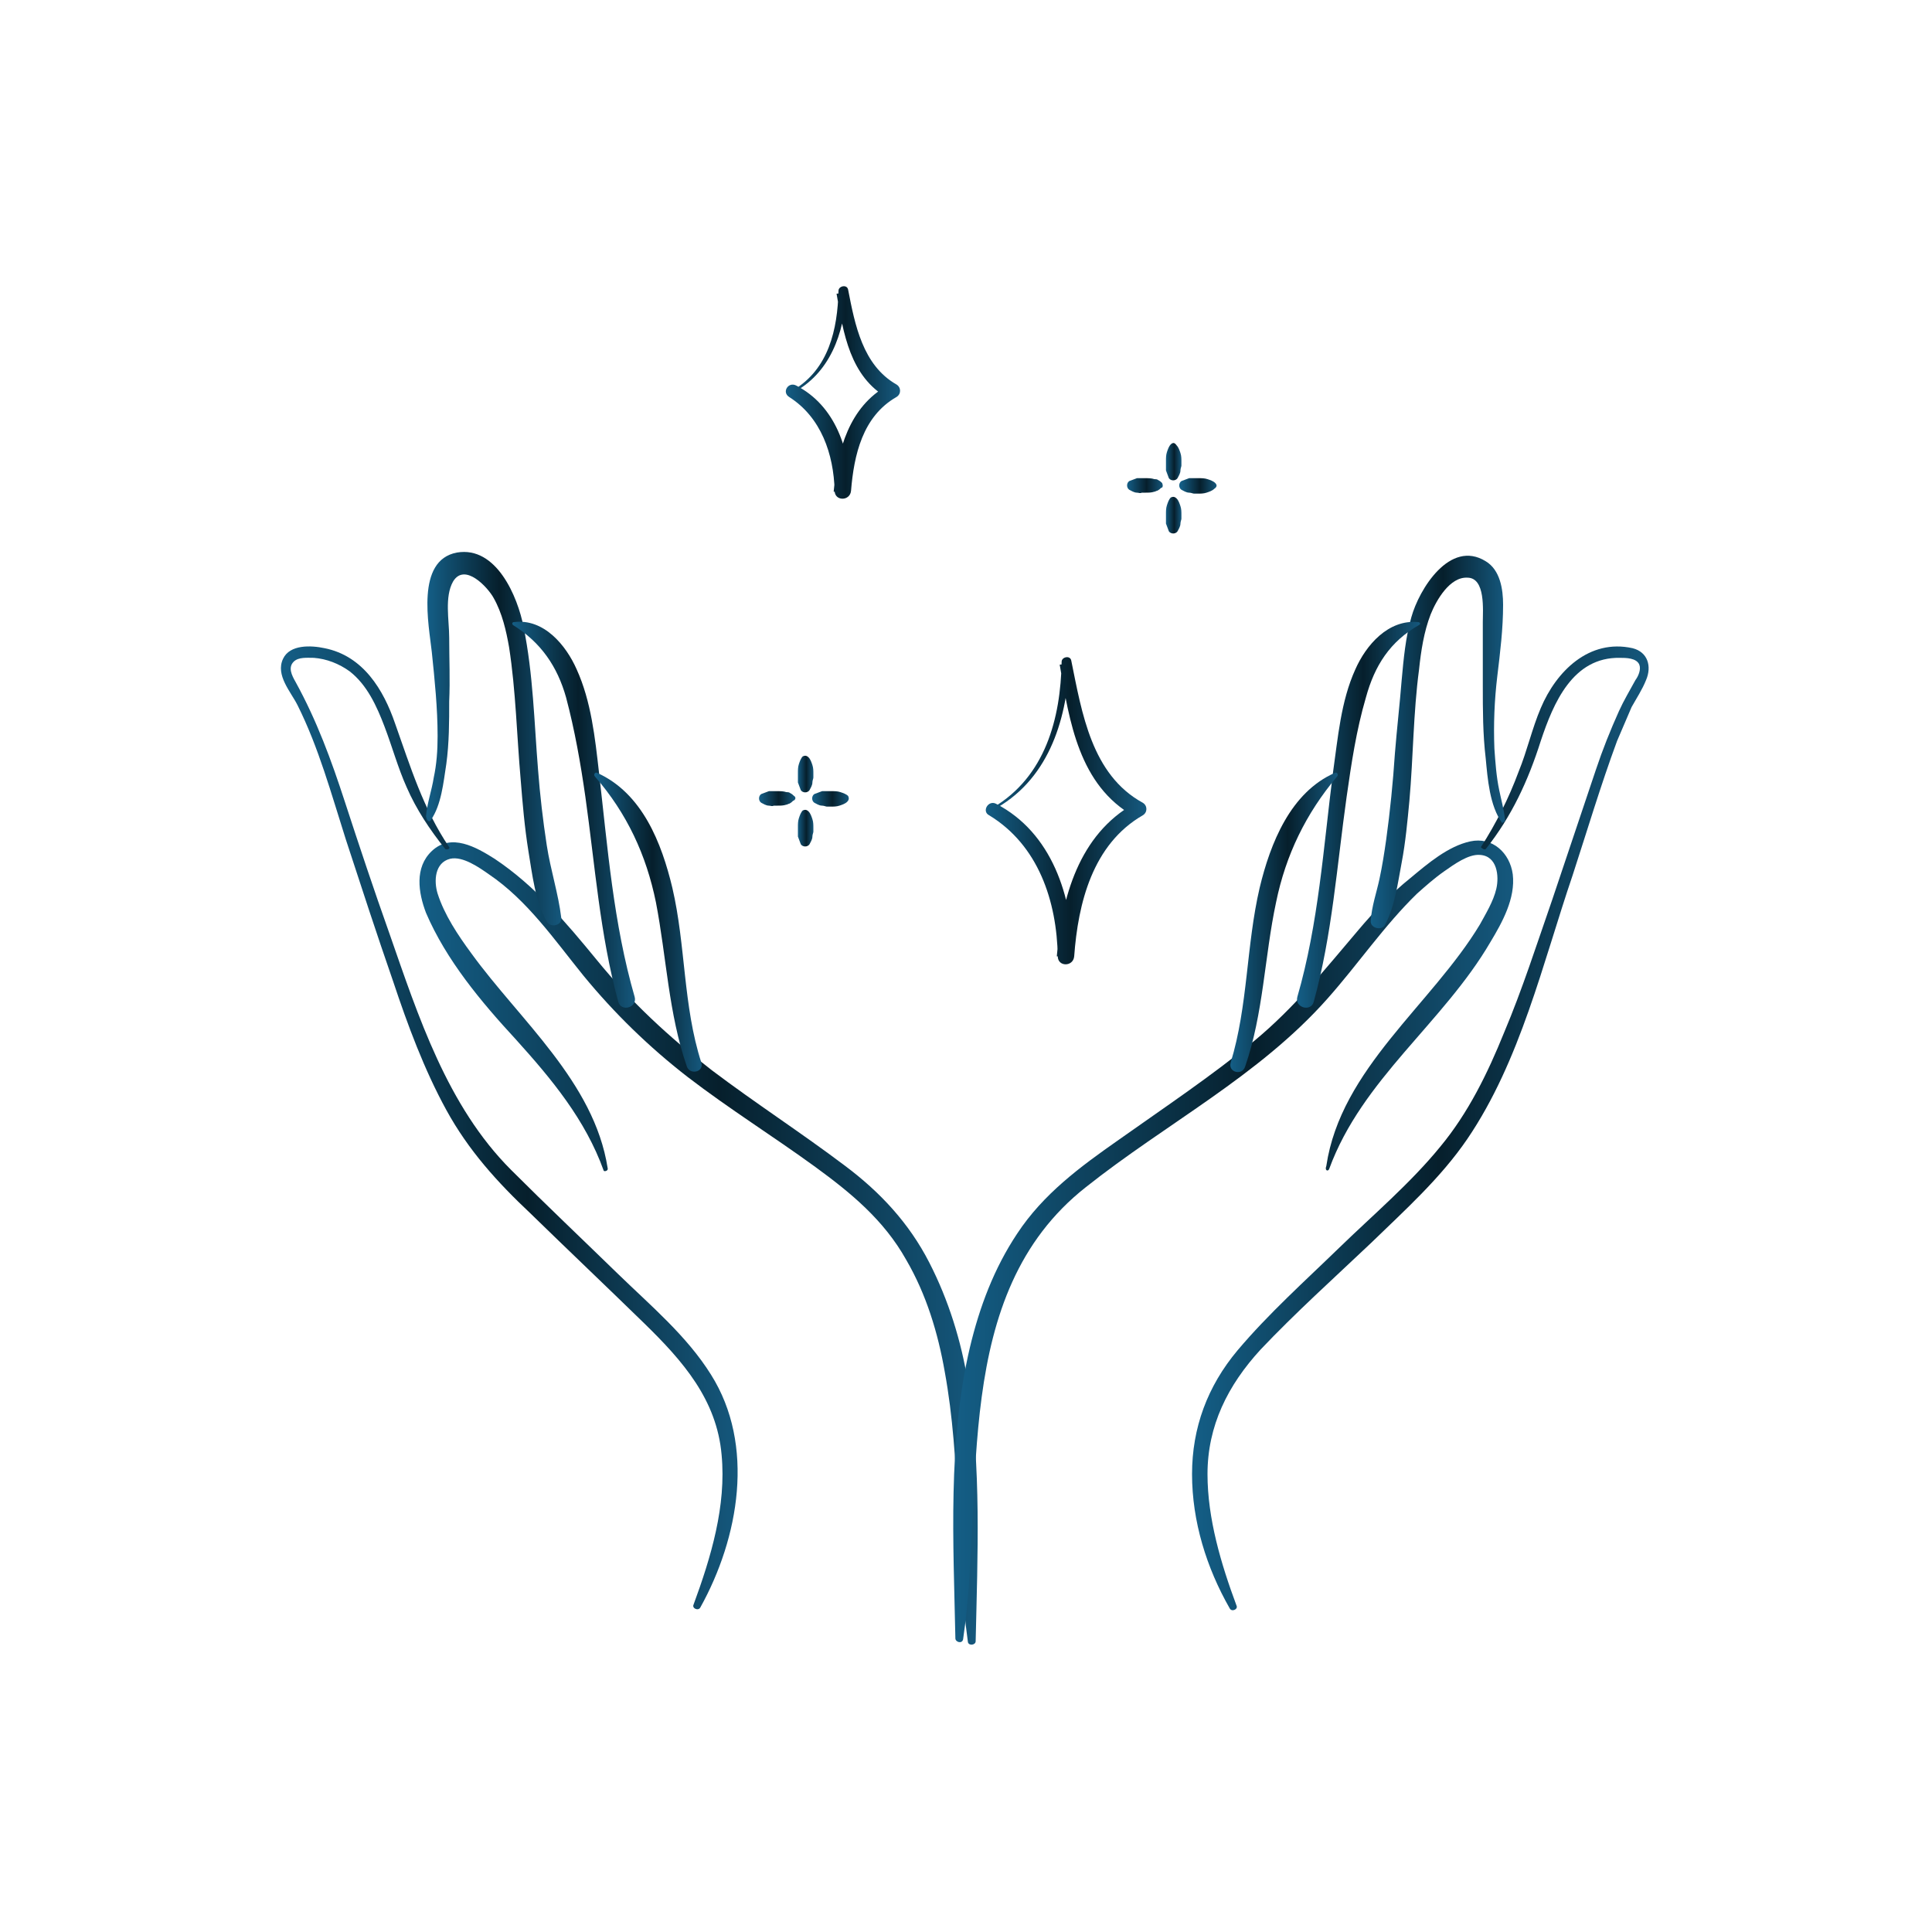 <?xml version="1.0" encoding="UTF-8"?>
<!-- Generator: Adobe Illustrator 27.4.1, SVG Export Plug-In . SVG Version: 6.00 Build 0)  -->
<svg xmlns="http://www.w3.org/2000/svg" xmlns:xlink="http://www.w3.org/1999/xlink" version="1.1" x="0px" y="0px" viewBox="0 0 200 200" style="enable-background:new 0 0 200 200;" xml:space="preserve">
<style type="text/css">
	.st0{display:none;}
	.st1{display:inline;fill:#145E86;}
	.st2{display:inline;}
	.st3{fill:#231F20;}
	.st4{fill:url(#SVGID_1_);}
	.st5{fill:url(#SVGID_00000076600891536616561150000015068425122928054417_);}
	.st6{fill:url(#SVGID_00000101798557892380635550000003193727483627439280_);}
	.st7{fill:url(#SVGID_00000035528775766848570500000015570577872801753504_);}
	.st8{fill:url(#SVGID_00000122718688692265318880000008514083049481497262_);}
	.st9{fill:url(#SVGID_00000078743136849551434710000002597495102157608347_);}
	.st10{fill:url(#SVGID_00000139290819656759189830000013030898457967028651_);}
	.st11{fill:url(#SVGID_00000141425169136113489770000008763027300686254209_);}
	.st12{fill:url(#SVGID_00000041990000744073390760000012534482043082024637_);}
	.st13{fill:url(#SVGID_00000111899055343059545740000001655070347294335389_);}
	.st14{fill:url(#SVGID_00000075156992111028786130000007767575104481453733_);}
	.st15{fill:url(#SVGID_00000076601077670322351220000004150328913616039298_);}
	.st16{fill:url(#SVGID_00000034790294634400023860000007956715645418695819_);}
	.st17{fill:url(#SVGID_00000152955993134553233870000004976748164481480356_);}
	.st18{fill:url(#SVGID_00000044179495189810206290000006599598157221181887_);}
	.st19{fill:url(#SVGID_00000170967716862944152400000014078431048726546098_);}
	.st20{fill:url(#SVGID_00000129928718976160146310000001835827190686862012_);}
	.st21{fill:url(#SVGID_00000001660871119534455690000004959006882807299250_);}
	.st22{fill:url(#SVGID_00000058585463326949876890000018137382513512333197_);}
	.st23{fill:url(#SVGID_00000132809003761723169080000001977126648736255364_);}
	.st24{fill:url(#SVGID_00000005245160133263194870000000781195235769399450_);}
	.st25{fill:url(#SVGID_00000091696966910141406600000007601326003590183301_);}
	.st26{fill:url(#SVGID_00000029736384123309586780000002554255764284868523_);}
	.st27{fill:url(#SVGID_00000127733677161516224150000003536545515956399524_);}
	.st28{fill:url(#SVGID_00000133499610903607672390000011044593285333548217_);}
	.st29{fill:url(#SVGID_00000078003306575393328910000011882324205223584154_);}
	.st30{fill:url(#SVGID_00000075149591853211488340000005329511797746003636_);}
	.st31{fill:url(#SVGID_00000042714874871491366290000016140903557304300690_);}
	.st32{fill:url(#SVGID_00000094619402405738572200000008019406859319533191_);}
	.st33{fill:url(#SVGID_00000106851198246697127800000011832843492870224319_);}
	.st34{fill:url(#SVGID_00000124156094756661215340000013931218518040724106_);}
	.st35{fill:url(#SVGID_00000140706432858476030360000017706128034985448890_);}
	.st36{fill:url(#SVGID_00000048470793980812641560000014076540538268482735_);}
	.st37{fill:url(#SVGID_00000063603103306533328440000007003429243183477692_);}
	.st38{fill:url(#SVGID_00000183969622076674955840000009037029806883867814_);}
	.st39{fill:url(#SVGID_00000014612192208774251490000004476678722192756644_);}
	.st40{fill:url(#SVGID_00000128448037797757587680000006754040044129596094_);}
	.st41{fill:url(#SVGID_00000142152639002798099200000001832145674624270267_);}
	.st42{fill:url(#SVGID_00000047744367370527187090000009244487756585294007_);}
	.st43{fill:url(#SVGID_00000030458651442560293950000017372432402946499992_);}
	.st44{fill:url(#SVGID_00000183960501414561805290000009257959706761933725_);}
	.st45{fill:url(#SVGID_00000001651324800989194830000001087966350665940669_);}
	.st46{fill:url(#SVGID_00000000211993366476319430000001360128686298260141_);}
	.st47{fill:url(#SVGID_00000124849760955528563120000006227421019798227876_);}
	.st48{fill:url(#SVGID_00000129178236345386027870000002699262292144401571_);}
	.st49{fill:url(#SVGID_00000113315239216714296350000004087854530454573738_);}
	.st50{fill:url(#SVGID_00000118363023467524207880000012125308826940261807_);}
	.st51{fill:url(#SVGID_00000057131443164744173090000015534823706578496671_);}
	.st52{fill:url(#SVGID_00000026863174964086063560000011400320684400582791_);}
	.st53{fill:url(#SVGID_00000157296280479496746870000008381052131472620428_);}
	.st54{fill:url(#SVGID_00000088822241952562406670000013090818067897971361_);}
	.st55{fill:url(#SVGID_00000039848139714540036650000000110080342169730988_);}
	.st56{fill:url(#SVGID_00000121981578643062995730000016639470353902850194_);}
	.st57{fill:url(#SVGID_00000034079700970890708740000015954876501077696683_);}
	.st58{fill:url(#SVGID_00000131356340068845750820000007927372818141857181_);}
	.st59{fill:url(#SVGID_00000085940848185781782340000018010753960713980834_);}
	.st60{fill:url(#SVGID_00000075157622906309767750000002309412541672320929_);}
	.st61{fill:url(#SVGID_00000051341814767960499000000011191524190773346479_);}
	.st62{fill:url(#SVGID_00000068635729489886040410000003593671483407477918_);}
	.st63{fill:url(#SVGID_00000051364515606033192520000000124909089515154862_);}
	.st64{fill:url(#SVGID_00000021804658204356316310000006727956234409770429_);}
	.st65{fill:url(#SVGID_00000023273417650466982730000005588417609757893023_);}
	.st66{fill:url(#SVGID_00000082369059886263417440000014813631077487232397_);}
	.st67{fill:url(#SVGID_00000110429011242960704360000013031085736368248732_);}
	.st68{fill:url(#SVGID_00000003094528876088036260000006136586831338654908_);}
	.st69{fill:url(#SVGID_00000080924383248048832120000005378300352565574534_);}
	.st70{fill:url(#SVGID_00000111894218733850741330000016098381276888295070_);}
	.st71{fill:url(#SVGID_00000010989399120821617060000012616616232820290481_);}
	.st72{fill:url(#SVGID_00000160897741609614155620000011114208344409951898_);}
	.st73{fill:url(#SVGID_00000005237873870726539280000017587669004959904916_);}
	.st74{fill:url(#SVGID_00000007427645428845043980000011157705799901471905_);}
	.st75{fill:url(#SVGID_00000174603130434884498350000006503226706561781394_);}
	.st76{fill:url(#SVGID_00000034090641225063064790000003416886259678145169_);}
	.st77{fill:url(#SVGID_00000145779358844368231400000014853775557393087901_);}
	.st78{fill:url(#SVGID_00000090275186425350337670000017691088005851622067_);}
	.st79{fill:url(#SVGID_00000023982745363758044870000015164714310287424159_);}
	.st80{fill:url(#SVGID_00000051381802524158846120000018298528914420210597_);}
	.st81{fill:url(#SVGID_00000067917523435942877740000001162301008561393331_);}
	.st82{fill:url(#SVGID_00000031895919895811611830000011152824537209471141_);}
	.st83{fill:url(#SVGID_00000101800380051889093970000015579743528874634628_);}
	.st84{fill:url(#SVGID_00000052796998150725120740000016201762137794187923_);}
	.st85{fill:url(#SVGID_00000178184065388659747690000010063137191041457058_);}
	.st86{fill:url(#SVGID_00000119832989347952030930000012653402549448177802_);}
	.st87{fill:url(#SVGID_00000155113259760096442370000007977264936086406277_);}
	.st88{fill:url(#SVGID_00000162339269764628375450000009915007693475270055_);}
	.st89{fill:url(#SVGID_00000005241128570361102060000013849890551960357265_);}
	.st90{fill:url(#SVGID_00000005988477992838400880000013384235436245758123_);}
	.st91{fill:url(#SVGID_00000034061285462633900490000006693559803061717942_);}
	.st92{fill:url(#SVGID_00000003794763816827574710000017387207430635981697_);}
	.st93{fill:url(#SVGID_00000142883044181525341970000010711819612748825225_);}
	.st94{fill:url(#SVGID_00000046333032190413834230000011382243402632068263_);}
	.st95{fill:url(#SVGID_00000164504790969127335010000004701764254626259133_);}
	.st96{fill:url(#SVGID_00000062871627895728384250000015232772608040286338_);}
	.st97{fill:url(#SVGID_00000025404288954691852870000014229057063669542278_);}
	.st98{fill:url(#SVGID_00000168115836092724159230000002787288789317640875_);}
	.st99{fill:url(#SVGID_00000132808864868182722020000014566210113400963251_);}
	.st100{fill:url(#SVGID_00000108988330852695622090000005824550907094423732_);}
	.st101{fill:url(#SVGID_00000089540030105672327820000001366664161412734387_);}
	.st102{fill:url(#SVGID_00000026140325364534923750000017145555320185006772_);}
	.st103{fill:url(#SVGID_00000039132136245881924690000003620546771767346062_);}
	.st104{fill:url(#SVGID_00000151505646169744538420000005731758328949435032_);}
	.st105{fill:url(#SVGID_00000176737875982479543790000001384378412384478622_);}
	.st106{fill:url(#SVGID_00000109715103275824431720000010440738566240149145_);}
	.st107{fill:url(#SVGID_00000137822939384633140470000004108057320217156745_);}
	.st108{fill:url(#SVGID_00000129199756046474141100000004882004788563851929_);}
	.st109{fill:url(#SVGID_00000018211509074514929200000009724143749014927494_);}
	.st110{fill:url(#SVGID_00000075884643177130071120000005994285296597929401_);}
	.st111{fill:url(#SVGID_00000006671509741060005830000011090734263302759564_);}
	.st112{fill:url(#SVGID_00000053530808846751819460000004948165417107320196_);}
	.st113{fill:url(#SVGID_00000169518140233504079940000010335447880972300679_);}
	.st114{fill:url(#SVGID_00000039119791452970149830000016055370875881185188_);}
	.st115{fill:url(#SVGID_00000047034969801958869290000013590686695726184343_);}
	.st116{fill:url(#SVGID_00000090267679820591826740000000086841879060210859_);}
	.st117{fill:url(#SVGID_00000055697614588842421220000010063114994410872471_);}
	.st118{fill:url(#SVGID_00000164488746630405681280000003154110041147581321_);}
	.st119{fill:url(#SVGID_00000086665929040767661040000004228387299868151963_);}
	.st120{fill:url(#SVGID_00000105386400260073884320000003965123527099049108_);}
	.st121{fill:url(#SVGID_00000129190937691780489560000017523447817711407260_);}
	.st122{fill:url(#SVGID_00000161616863920411044330000012201217204296336033_);}
	.st123{fill:url(#SVGID_00000026153122202813469220000011199920260349635997_);}
	.st124{fill:url(#SVGID_00000000909095510413393610000006094781299816656812_);}
	.st125{fill:url(#SVGID_00000181075838698045100240000010935796041422980234_);}
	.st126{fill:url(#SVGID_00000034084251451648071800000016258023478615963777_);}
	.st127{fill:url(#SVGID_00000005241498283782861700000010778401636690550447_);}
	.st128{fill:url(#SVGID_00000130642513344669259960000013831566520669468035_);}
	.st129{fill:url(#SVGID_00000080892800613400606830000004268334388882020534_);}
	.st130{fill:url(#SVGID_00000056392843870556123690000004285696330312056470_);}
	.st131{fill:url(#SVGID_00000158008345050153518140000007693600384424455811_);}
	.st132{fill:url(#SVGID_00000163048954290434749340000014955728187165118137_);}
	.st133{fill:url(#SVGID_00000002384560044801156630000009324687923806977211_);}
	.st134{fill:url(#SVGID_00000100355618331493921000000015950889948305196691_);}
	.st135{fill:url(#SVGID_00000124859435724660003240000012260697818105122690_);}
	.st136{fill:url(#SVGID_00000078754788031541948480000006990844395660986022_);}
	.st137{fill:url(#SVGID_00000008867571564337552100000012891934736514804142_);}
	.st138{fill:url(#SVGID_00000075133802240044101900000000628016105766678174_);}
	.st139{fill:url(#SVGID_00000099648765354264750730000009293394931306872457_);}
	.st140{fill:url(#SVGID_00000061467616220359996630000013871174275886697640_);}
	.st141{fill:url(#SVGID_00000060032472517736570810000012548695850708911037_);}
	.st142{fill:url(#SVGID_00000163065630272717255510000009213688049173225120_);}
	.st143{fill:url(#SVGID_00000155127147101519778840000009934076737718707863_);}
	.st144{fill:url(#SVGID_00000088824263165045693600000000166935615153461906_);}
	.st145{fill:url(#SVGID_00000103950208225632875330000008173873316445694128_);}
	.st146{fill:url(#SVGID_00000061473421077620668450000014515827190803295158_);}
	.st147{fill:url(#SVGID_00000158744999599654353240000017938232192242028713_);}
	.st148{fill:url(#SVGID_00000081615204188255679580000010297320495920027067_);}
	.st149{fill:url(#SVGID_00000123433910647690231720000014386496266011985835_);}
	.st150{fill:url(#SVGID_00000076588779948784340620000001179342995095990964_);}
	.st151{fill:url(#SVGID_00000093855225782302090900000007679462665654135172_);}
	.st152{fill:url(#SVGID_00000137851995984237020730000009442965804828074403_);}
	.st153{fill:url(#SVGID_00000148633084476479591970000017329936712364629404_);}
	.st154{fill:url(#SVGID_00000010307095740440985660000004697514784007676057_);}
	.st155{fill:url(#SVGID_00000156571357273113822700000009730470727273547152_);}
	.st156{fill:url(#SVGID_00000095305484284913145000000008732316810293465240_);}
	.st157{fill:url(#SVGID_00000158014820723996424970000003038483094101183649_);}
	.st158{fill:url(#SVGID_00000137097294070586362410000011252962216722281890_);}
	.st159{fill:url(#SVGID_00000070081916788404393850000015017647874147398587_);}
	.st160{fill:url(#SVGID_00000109749497256011165380000014699845024892092848_);}
	.st161{fill:url(#SVGID_00000036244439383344530670000003362172089699829684_);}
	.st162{fill:url(#SVGID_00000147206146363172446560000014332085934087002496_);}
	.st163{fill:url(#SVGID_00000106129913538346623590000002622925634959171234_);}
	.st164{fill:url(#SVGID_00000063598876119797885540000001590224023932711824_);}
	.st165{fill:url(#SVGID_00000009548619916248814290000004270768083232217489_);}
	.st166{fill:url(#SVGID_00000168820337726470464400000006245807904091444634_);}
	.st167{fill:url(#SVGID_00000086664662033099517220000004647901333770514829_);}
	.st168{fill:url(#SVGID_00000026122758608758874520000001566060256303205036_);}
	.st169{fill:url(#SVGID_00000043436919113598492440000015041833236173265050_);}
	.st170{fill:url(#SVGID_00000127035890103058250730000010702674587520328108_);}
	.st171{fill:url(#SVGID_00000026121887113820944620000004741075423316105887_);}
</style>
<g id="Layer_1" class="st0">
	<g class="st2">
		<g>
			<g>
				<g>
					<g>
						<path d="M62.9,120.8c-1.4-8.9-9.1-15.3-14.1-22.2c-1.4-1.9-2.8-4-3.5-6.2c-0.4-1.3-0.3-3.2,1.3-3.6c1.3-0.3,3,0.9,4,1.6        c4,2.7,6.8,6.8,9.8,10.5c3.2,3.9,6.8,7.4,10.8,10.5c4.3,3.3,8.8,6.1,13.2,9.3c3.7,2.7,7.1,5.5,9.4,9.6c2.1,3.6,3.3,7.6,4,11.6        c1.7,9.3,1.1,18.7,2.4,28c0.1,0.4,0.8,0.3,0.8-0.1c0.2-8.9,0.6-18-0.8-26.8c-0.7-4.3-2-8.5-4-12.4c-2.1-4.1-5.1-7.3-8.7-10        c-4.5-3.4-9.3-6.5-13.8-9.9c-4.4-3.4-8.4-7.1-11.9-11.4c-3.2-3.9-6.4-7.7-10.6-10.5c-1.9-1.2-4.5-2.7-6.5-0.8        c-1.8,1.7-1.4,4.3-0.6,6.4c2.1,4.9,5.7,9.2,9.3,13.1c3.7,4.1,7.2,8.3,9.1,13.6C62.5,121.2,63,121.1,62.9,120.8L62.9,120.8z"></path>
					</g>
				</g>
				<g>
					<g>
						<path d="M46.5,87.6c-2.7-4-4-8.3-5.6-12.8c-1.2-3.5-3.3-7-7.3-7.8c-1.4-0.3-3.6-0.4-4.3,1.1c-0.8,1.7,0.8,3.4,1.5,4.8        c2.2,4.4,3.5,9.2,5,13.9c1.6,4.9,3.2,9.8,4.9,14.7c1.5,4.5,3.2,9.1,5.5,13.3c2.3,4.2,5.3,7.5,8.7,10.7        c3.9,3.8,7.9,7.6,11.8,11.4c4,3.9,7.5,7.9,8,13.6c0.5,5.3-1.1,10.6-2.9,15.5c-0.2,0.4,0.5,0.7,0.7,0.3        c4-7.2,5.7-16.8,1.1-24.1c-2.5-4-6.2-7.1-9.6-10.4c-3.7-3.6-7.5-7.2-11.1-10.8c-6.6-6.6-9.6-15.9-12.6-24.5        c-1.6-4.5-3.1-9-4.6-13.6c-1.4-4.3-2.9-8.4-5.1-12.4c-0.4-0.7-0.8-1.5-0.2-2.1c0.5-0.5,1.4-0.4,2.1-0.4        c1.3,0.1,2.6,0.6,3.7,1.4c1.8,1.4,2.8,3.6,3.6,5.7c0.8,2.1,1.4,4.3,2.3,6.3c1,2.3,2.4,4.4,4,6.4C46.4,88,46.6,87.8,46.5,87.6        L46.5,87.6z"></path>
					</g>
				</g>
				<g>
					<g>
						<path d="M44.6,84.9c1.1-1.6,1.3-3.9,1.6-5.8c0.3-2.2,0.3-4.4,0.3-6.5c0.1-2.2,0-4.4,0-6.6c0-1.8-0.5-4.2,0.4-5.8        c1.2-2,3.6,0.6,4.2,1.7c0.9,1.6,1.3,3.4,1.6,5.1c0.7,4.5,0.8,9.2,1.2,13.7c0.2,2.5,0.4,4.9,0.8,7.4c0.4,2.4,0.7,5.2,1.9,7.3        c0.4,0.7,1.6,0.4,1.5-0.4c-0.3-2.5-1.1-4.9-1.5-7.5c-0.4-2.6-0.7-5.2-0.9-7.8c-0.4-4.9-0.5-9.9-1.5-14.8        c-0.6-3.1-2.8-8.4-6.9-7.7c-4.3,0.8-2.9,7.5-2.6,10.3c0.3,2.9,0.6,5.8,0.6,8.7c0,1.5-0.1,2.9-0.4,4.3c-0.2,1.3-0.7,2.7-0.8,4        C44.2,85,44.5,85,44.6,84.9L44.6,84.9z"></path>
					</g>
				</g>
				<g>
					<g>
						<path d="M53.1,64.6c2.9,1.8,4.6,4.3,5.5,7.5c0.9,3.4,1.5,6.8,2,10.3c1,7.1,1.5,14.2,3.4,21.2c0.3,1.1,2,0.6,1.7-0.5        c-2.2-7.6-2.8-15.5-3.7-23.3c-0.4-3.5-0.8-7.3-2.3-10.6c-1.1-2.5-3.4-5.3-6.5-4.9C53,64.4,53,64.5,53.1,64.6L53.1,64.6z"></path>
					</g>
				</g>
				<g>
					<g>
						<path d="M61.6,80.3c3.3,3.8,5.3,8.1,6.3,13c1.1,5.7,1.3,11.5,3.2,17c0.3,0.9,1.8,0.6,1.5-0.4c-1.9-5.9-1.6-12.1-3-18.1        c-1.1-4.6-3.1-9.8-7.8-11.9C61.6,79.9,61.4,80.1,61.6,80.3L61.6,80.3z"></path>
					</g>
				</g>
			</g>
			<g>
				<g>
					<g>
						<path d="M137.6,120.9c3.4-9.3,11.8-15.1,16.7-23.5c1.2-2,2.6-4.5,2.3-7c-0.3-2.2-2.1-3.9-4.4-3.4c-2.3,0.5-4.4,2.3-6.2,3.8        c-2,1.6-3.8,3.5-5.4,5.4c-3.4,4-6.6,8-10.7,11.4c-4.5,3.7-9.3,6.9-14.1,10.3c-4,2.8-7.8,5.6-10.5,9.7        c-2.4,3.6-3.9,7.6-4.9,11.8c-2.3,9.8-1.7,20.2-1.5,30.1c0,0.4,0.7,0.6,0.8,0.1c2.3-15.6-1.4-35.7,12.7-46.8        c8.3-6.6,17.9-11.5,25-19.5c3.2-3.6,5.9-7.6,9.3-10.9c0.9-0.8,1.8-1.6,2.8-2.3c1-0.7,2.5-1.8,3.7-1.7c1.8,0.1,2,2.2,1.7,3.5        c-0.3,1.3-1.1,2.6-1.7,3.7c-5,8.3-14.4,14.9-15.9,25C137,121.1,137.5,121.2,137.6,120.9L137.6,120.9z"></path>
					</g>
				</g>
				<g>
					<g>
						<path d="M153.7,87.8c2.7-3.4,4.4-7.1,5.7-11.2c1.3-3.9,3.3-8.7,8.2-8.6c0.6,0,1.7,0,2,0.7c0.2,0.5-0.1,1.2-0.4,1.6        c-0.6,1.1-1.2,2.1-1.7,3.2c-0.9,2-1.7,4-2.4,6.1c-1.5,4.5-3,8.9-4.5,13.4c-1.6,4.6-3.1,9.3-5,13.8c-1.7,4.2-3.7,8.3-6.6,11.8        c-3.1,3.8-7,7.1-10.5,10.5c-3.5,3.4-7.3,6.8-10.5,10.6c-3.1,3.7-4.7,8-4.7,12.8c0,4.9,1.5,9.7,3.9,13.9        c0.2,0.4,0.9,0.1,0.7-0.3c-1.6-4.3-3-9-3-13.6c0-5,2.1-9.2,5.5-12.9c3.6-3.8,7.6-7.4,11.4-11c3.5-3.4,7.2-6.7,10-10.8        c5.5-8.1,7.8-18.2,10.9-27.3c1.5-4.6,2.9-9.3,4.6-13.9c0.5-1.2,1-2.3,1.5-3.5c0.5-0.9,1.1-1.8,1.5-2.8        c0.6-1.4,0.2-2.9-1.4-3.3c-4.5-1-7.9,2.4-9.5,6.2c-0.9,2.1-1.4,4.4-2.3,6.6c-1,2.7-2.3,5.3-3.9,7.8        C153.4,87.8,153.6,88,153.7,87.8L153.7,87.8z"></path>
					</g>
				</g>
				<g>
					<g>
						<path d="M155.8,84.8c-0.1-1.1-0.4-2.1-0.6-3.1c-0.3-1.4-0.4-2.9-0.5-4.3c-0.1-2.5,0-5,0.3-7.5c0.3-2.5,0.6-4.9,0.6-7.4        c0-1.6-0.3-3.6-1.8-4.5c-3.7-2.3-6.9,2.9-7.7,5.8c-0.6,2.1-0.8,4.3-1,6.5c-0.2,2.5-0.5,5.1-0.7,7.6c-0.2,3-0.5,6-0.9,8.9        c-0.2,1.4-0.4,2.7-0.7,4.1c-0.3,1.4-0.8,2.8-0.9,4.3c-0.1,0.8,1.2,1.1,1.5,0.4c1-1.9,1.3-4.3,1.7-6.4c0.4-2.1,0.6-4.3,0.8-6.4        c0.4-4.5,0.4-9.1,1-13.6c0.2-1.9,0.5-3.9,1.2-5.7c0.6-1.5,2-3.9,3.8-3.8c1.9,0,1.6,3.4,1.6,4.6c0,2.2,0,4.4,0,6.6        c0,2.5,0,5,0.3,7.5c0.2,2.1,0.4,4.9,1.7,6.7C155.5,85,155.8,85,155.8,84.8L155.8,84.8z"></path>
					</g>
				</g>
				<g>
					<g>
						<path d="M146.8,64.3c-3.1-0.3-5.4,2.4-6.5,4.9c-1.5,3.3-1.8,7.1-2.3,10.6c-1,7.8-1.5,15.7-3.7,23.3c-0.3,1.1,1.4,1.6,1.7,0.5        c1.9-6.9,2.4-14.1,3.4-21.2c0.5-3.5,1-6.9,2-10.3c0.9-3.3,2.5-5.8,5.5-7.5C147,64.5,147,64.4,146.8,64.3L146.8,64.3z"></path>
					</g>
				</g>
				<g>
					<g>
						<path d="M138.2,80c-4.6,2-6.7,7.3-7.8,11.9c-1.4,6-1.2,12.2-3,18.1c-0.3,1,1.2,1.4,1.5,0.4c1.9-5.5,2-11.4,3.2-17        c1-4.9,3.1-9.2,6.3-13C138.6,80.1,138.4,79.9,138.2,80L138.2,80z"></path>
					</g>
				</g>
			</g>
		</g>
		<g>
			<g>
				<path d="M82,40.7c3.9-2,5.4-6.2,5.6-10.4c-0.3,0-0.7,0.1-1,0.1c0.7,4.1,1.4,8.6,5.3,10.8c0-0.4,0-0.8,0-1.3      c-4,2.2-5.2,6.7-5.6,11c0.6,0,1.1,0,1.7,0c0-4.3-1.5-8.9-5.6-11c-0.8-0.4-1.5,0.7-0.7,1.2c3.3,2.1,4.6,5.9,4.7,9.7      c0,1.1,1.6,1.1,1.7,0c0.3-3.7,1.2-7.7,4.7-9.7c0.5-0.3,0.5-1,0-1.3c-3.5-2-4.3-6.2-5-9.8c-0.1-0.6-1-0.4-1,0.1      c-0.1,4-1,8.1-4.7,10.3C81.8,40.6,81.9,40.7,82,40.7z"></path>
			</g>
		</g>
		<g>
			<g>
				<path d="M102.7,83.8c5.7-3,7.7-9.1,8-15.2c-0.3,0-0.7,0.1-1,0.1c1,5.9,2,12.5,7.7,15.7c0-0.4,0-0.8,0-1.3      c-5.7,3.2-7.5,9.7-8,15.8c0.6,0,1.1,0,1.7,0c-0.1-6.2-2.2-12.8-8-15.8c-0.8-0.4-1.5,0.8-0.7,1.2c5.1,3.1,7,8.9,7.1,14.6      c0,1.1,1.6,1.1,1.7,0c0.4-5.5,1.9-11.6,7.1-14.6c0.5-0.3,0.5-1,0-1.3c-5.3-2.9-6.3-9.3-7.4-14.7c-0.1-0.6-1-0.4-1,0.1      c-0.1,5.9-1.7,11.9-7.1,15.1C102.5,83.7,102.6,83.9,102.7,83.8z"></path>
			</g>
		</g>
		<g>
			<g>
				<g>
					<g>
						<path d="M121.2,45.9c-0.2,0.2-0.3,0.5-0.4,0.8c-0.1,0.3-0.1,0.6-0.1,0.9c0,0.1,0,0.2,0,0.4c0,0.2,0,0.4,0,0.6        c0.1,0.3,0.2,0.5,0.3,0.8c0.2,0.3,0.7,0.3,0.9,0c0.1-0.2,0.3-0.5,0.3-0.8c0-0.2,0.1-0.4,0.1-0.5c0-0.1,0-0.3,0-0.4        c0-0.3,0-0.6-0.1-0.9c-0.1-0.3-0.2-0.6-0.4-0.8C121.6,45.8,121.4,45.8,121.2,45.9L121.2,45.9z"></path>
					</g>
				</g>
				<g>
					<g>
						<path d="M121.2,51.5c-0.2,0.2-0.3,0.5-0.4,0.8c-0.1,0.3-0.1,0.6-0.1,0.9c0,0.1,0,0.2,0,0.4c0,0.2,0,0.4,0,0.6        c0.1,0.3,0.2,0.5,0.3,0.8c0.2,0.3,0.7,0.3,0.9,0c0.1-0.2,0.3-0.5,0.3-0.8c0-0.2,0.1-0.4,0.1-0.5c0-0.1,0-0.3,0-0.4        c0-0.3,0-0.6-0.1-0.9c-0.1-0.3-0.2-0.6-0.4-0.8C121.6,51.3,121.4,51.3,121.2,51.5L121.2,51.5z"></path>
					</g>
				</g>
			</g>
			<g>
				<g>
					<g>
						<path d="M125.8,50c-0.2-0.2-0.5-0.3-0.8-0.4c-0.3-0.1-0.6-0.1-0.9-0.1c-0.1,0-0.2,0-0.4,0c-0.2,0-0.4,0-0.6,0        c-0.3,0.1-0.5,0.2-0.8,0.3c-0.3,0.2-0.3,0.7,0,0.9c0.2,0.1,0.5,0.3,0.8,0.3c0.2,0,0.4,0.1,0.5,0.1c0.1,0,0.3,0,0.4,0        c0.3,0,0.6,0,0.9-0.1c0.3-0.1,0.6-0.2,0.8-0.4C126,50.4,126,50.2,125.8,50L125.8,50z"></path>
					</g>
				</g>
				<g>
					<g>
						<path d="M120.3,50c-0.1-0.1-0.2-0.2-0.4-0.3c-0.1-0.1-0.3-0.1-0.4-0.1c-0.3-0.1-0.6-0.1-0.9-0.1c-0.1,0-0.3,0-0.4,0        c-0.2,0-0.3,0-0.5,0c-0.3,0.1-0.5,0.2-0.8,0.3c-0.3,0.2-0.3,0.7,0,0.9c0.2,0.1,0.5,0.3,0.8,0.3c0.2,0,0.3,0.1,0.5,0        c0.1,0,0.3,0,0.4,0c0.3,0,0.6,0,0.9-0.1c0.1,0,0.2-0.1,0.3-0.1c0.2-0.1,0.3-0.2,0.4-0.3C120.4,50.4,120.4,50.1,120.3,50        L120.3,50z"></path>
					</g>
				</g>
			</g>
		</g>
		<g>
			<g>
				<g>
					<g>
						<path d="M83.1,78.3c-0.2,0.2-0.3,0.5-0.4,0.8c-0.1,0.3-0.1,0.6-0.1,0.9c0,0.1,0,0.2,0,0.4c0,0.2,0,0.4,0,0.6        c0.1,0.3,0.2,0.5,0.3,0.8c0.2,0.3,0.7,0.3,0.9,0c0.1-0.2,0.3-0.5,0.3-0.8c0-0.2,0.1-0.4,0.1-0.5c0-0.1,0-0.3,0-0.4        c0-0.3,0-0.6-0.1-0.9c-0.1-0.3-0.2-0.6-0.4-0.8C83.5,78.1,83.3,78.1,83.1,78.3L83.1,78.3z"></path>
					</g>
				</g>
				<g>
					<g>
						<path d="M83.1,83.8c-0.2,0.2-0.3,0.5-0.4,0.8c-0.1,0.3-0.1,0.6-0.1,0.9c0,0.1,0,0.2,0,0.4c0,0.2,0,0.4,0,0.6        c0.1,0.3,0.2,0.5,0.3,0.8c0.2,0.3,0.7,0.3,0.9,0c0.1-0.2,0.3-0.5,0.3-0.8c0-0.2,0.1-0.4,0.1-0.5c0-0.1,0-0.3,0-0.4        c0-0.3,0-0.6-0.1-0.9c-0.1-0.3-0.2-0.6-0.4-0.8C83.5,83.7,83.3,83.7,83.1,83.8L83.1,83.8z"></path>
					</g>
				</g>
			</g>
			<g>
				<g>
					<g>
						<path d="M87.7,82.3c-0.2-0.2-0.5-0.3-0.8-0.4c-0.3-0.1-0.6-0.1-0.9-0.1c-0.1,0-0.2,0-0.4,0c-0.2,0-0.4,0-0.6,0        c-0.3,0.1-0.5,0.2-0.8,0.3c-0.3,0.2-0.3,0.7,0,0.9c0.2,0.1,0.5,0.3,0.8,0.3c0.2,0,0.4,0.1,0.5,0.1c0.1,0,0.3,0,0.4,0        c0.3,0,0.6,0,0.9-0.1c0.3-0.1,0.6-0.2,0.8-0.4C87.9,82.7,87.9,82.5,87.7,82.3L87.7,82.3z"></path>
					</g>
				</g>
				<g>
					<g>
						<path d="M82.2,82.3c-0.1-0.1-0.2-0.2-0.4-0.3c-0.1-0.1-0.3-0.1-0.4-0.1c-0.3-0.1-0.6-0.1-0.9-0.1c-0.1,0-0.3,0-0.4,0        c-0.2,0-0.3,0-0.5,0c-0.3,0.1-0.5,0.2-0.8,0.3c-0.3,0.2-0.3,0.7,0,0.9c0.2,0.1,0.5,0.3,0.8,0.3c0.2,0,0.3,0.1,0.5,0        c0.1,0,0.3,0,0.4,0c0.3,0,0.6,0,0.9-0.1c0.1,0,0.2-0.1,0.3-0.1c0.2-0.1,0.3-0.2,0.4-0.3C82.3,82.8,82.3,82.5,82.2,82.3        L82.2,82.3z"></path>
					</g>
				</g>
			</g>
		</g>
	</g>
</g>
<g id="expand">
	<g>
		<g>
			<g>
				<g>
					<linearGradient id="SVGID_1_" gradientUnits="userSpaceOnUse" x1="43.4" y1="128.617" x2="101.333" y2="128.617">
						<stop offset="0" style="stop-color:#145E86"></stop>
						<stop offset="0.537" style="stop-color:#061F2C"></stop>
						<stop offset="1" style="stop-color:#15587D"></stop>
					</linearGradient>
					<path class="st4" d="M62.9,120.9c-1.4-8.9-9.1-15.3-14.1-22.2c-1.4-1.9-2.8-4-3.5-6.2c-0.4-1.3-0.3-3.2,1.3-3.6       c1.3-0.3,3,0.9,4,1.6c4,2.7,6.8,6.8,9.8,10.5c3.2,3.9,6.8,7.4,10.8,10.5c4.3,3.3,8.8,6.1,13.2,9.3c3.7,2.7,7.1,5.5,9.4,9.6       c2.1,3.6,3.3,7.6,4,11.6c1.7,9.3,1.1,18.7,2.4,28c0.1,0.4,0.8,0.3,0.8-0.1c0.2-8.9,0.6-18-0.8-26.8c-0.7-4.3-2-8.5-4-12.4       c-2.1-4.1-5.1-7.3-8.7-10c-4.5-3.4-9.3-6.5-13.8-9.9c-4.4-3.4-8.4-7.1-11.9-11.4c-3.2-3.9-6.4-7.7-10.6-10.5       c-1.9-1.2-4.5-2.7-6.5-0.8c-1.8,1.7-1.4,4.3-0.6,6.4c2.1,4.9,5.7,9.2,9.3,13.1c3.7,4.1,7.2,8.3,9.1,13.6       C62.6,121.3,63,121.2,62.9,120.9L62.9,120.9z"></path>
				</g>
				<g>
					
						<linearGradient id="SVGID_00000171679543312186551860000014790594520645191592_" gradientUnits="userSpaceOnUse" x1="29.12" y1="116.797" x2="76.506" y2="116.797">
						<stop offset="0" style="stop-color:#145E86"></stop>
						<stop offset="0.537" style="stop-color:#061F2C"></stop>
						<stop offset="1" style="stop-color:#15587D"></stop>
					</linearGradient>
					<path style="fill:url(#SVGID_00000171679543312186551860000014790594520645191592_);" d="M46.5,87.7c-2.7-4-4-8.3-5.6-12.8       c-1.2-3.5-3.3-7-7.3-7.8c-1.4-0.3-3.6-0.4-4.3,1.1c-0.8,1.7,0.8,3.4,1.5,4.8c2.2,4.4,3.5,9.2,5,13.9c1.6,4.9,3.2,9.8,4.9,14.7       c1.5,4.5,3.2,9.1,5.5,13.3c2.3,4.2,5.3,7.5,8.7,10.7c3.9,3.8,7.9,7.6,11.8,11.4c4,3.9,7.5,7.9,8,13.6       c0.5,5.3-1.1,10.6-2.9,15.5c-0.2,0.4,0.5,0.7,0.7,0.3c4-7.2,5.7-16.8,1.1-24.1c-2.5-4-6.2-7.1-9.6-10.4       c-3.7-3.6-7.5-7.2-11.1-10.8c-6.6-6.6-9.6-15.9-12.6-24.5c-1.6-4.5-3.1-9-4.6-13.6c-1.4-4.3-2.9-8.4-5.1-12.4       c-0.4-0.7-0.8-1.5-0.2-2.1c0.5-0.5,1.4-0.4,2.1-0.4c1.3,0.1,2.6,0.6,3.7,1.4c1.8,1.4,2.8,3.6,3.6,5.7c0.8,2.1,1.4,4.3,2.3,6.3       c1,2.3,2.4,4.4,4,6.4C46.4,88,46.6,87.8,46.5,87.7L46.5,87.7z"></path>
				</g>
				<g>
					
						<linearGradient id="SVGID_00000183963286818296008470000013377517929116548783_" gradientUnits="userSpaceOnUse" x1="44.23" y1="76.702" x2="58.128" y2="76.702">
						<stop offset="0" style="stop-color:#145E86"></stop>
						<stop offset="0.537" style="stop-color:#061F2C"></stop>
						<stop offset="1" style="stop-color:#15587D"></stop>
					</linearGradient>
					<path style="fill:url(#SVGID_00000183963286818296008470000013377517929116548783_);" d="M44.6,84.9c1.1-1.6,1.3-3.9,1.6-5.8       c0.3-2.2,0.3-4.4,0.3-6.5c0.1-2.2,0-4.4,0-6.6c0-1.8-0.5-4.2,0.4-5.8c1.2-2,3.6,0.6,4.2,1.7c0.9,1.6,1.3,3.4,1.6,5.1       c0.7,4.5,0.8,9.2,1.2,13.7c0.2,2.5,0.4,4.9,0.8,7.4c0.4,2.4,0.7,5.2,1.9,7.3c0.4,0.7,1.6,0.4,1.5-0.4c-0.3-2.5-1.1-4.9-1.5-7.5       c-0.4-2.6-0.7-5.2-0.9-7.8c-0.4-4.9-0.5-9.9-1.5-14.8c-0.6-3.1-2.8-8.4-6.9-7.7c-4.3,0.8-2.9,7.5-2.6,10.3       c0.3,2.9,0.6,5.8,0.6,8.7c0,1.5-0.1,2.9-0.4,4.3c-0.2,1.3-0.7,2.7-0.8,4C44.2,85.1,44.5,85.1,44.6,84.9L44.6,84.9z"></path>
				</g>
				<g>
					
						<linearGradient id="SVGID_00000157279003857921791050000013704701872526422706_" gradientUnits="userSpaceOnUse" x1="53.035" y1="84.332" x2="65.732" y2="84.332">
						<stop offset="0" style="stop-color:#145E86"></stop>
						<stop offset="0.537" style="stop-color:#061F2C"></stop>
						<stop offset="1" style="stop-color:#15587D"></stop>
					</linearGradient>
					<path style="fill:url(#SVGID_00000157279003857921791050000013704701872526422706_);" d="M53.1,64.7c2.9,1.8,4.6,4.3,5.5,7.5       c0.9,3.4,1.5,6.8,2,10.3c1,7.1,1.5,14.2,3.4,21.2c0.3,1.1,2,0.6,1.7-0.5c-2.2-7.6-2.8-15.5-3.7-23.3c-0.4-3.5-0.8-7.3-2.3-10.6       c-1.1-2.5-3.4-5.3-6.5-4.9C53,64.4,53,64.6,53.1,64.7L53.1,64.7z"></path>
				</g>
				<g>
					
						<linearGradient id="SVGID_00000065769237432428795750000014176180315005650062_" gradientUnits="userSpaceOnUse" x1="61.548" y1="95.458" x2="72.666" y2="95.458">
						<stop offset="0" style="stop-color:#145E86"></stop>
						<stop offset="0.537" style="stop-color:#061F2C"></stop>
						<stop offset="1" style="stop-color:#15587D"></stop>
					</linearGradient>
					<path style="fill:url(#SVGID_00000065769237432428795750000014176180315005650062_);" d="M61.6,80.4c3.3,3.8,5.3,8.1,6.3,13       c1.1,5.7,1.3,11.5,3.2,17c0.3,0.9,1.8,0.6,1.5-0.4c-1.9-5.9-1.6-12.1-3-18.1c-1.1-4.6-3.1-9.8-7.8-11.9       C61.6,79.9,61.4,80.2,61.6,80.4L61.6,80.4z"></path>
				</g>
			</g>
			<g>
				<g>
					
						<linearGradient id="SVGID_00000062168805182046756380000006047036015262899343_" gradientUnits="userSpaceOnUse" x1="98.685" y1="128.614" x2="156.659" y2="128.614">
						<stop offset="0" style="stop-color:#145E86"></stop>
						<stop offset="0.537" style="stop-color:#061F2C"></stop>
						<stop offset="1" style="stop-color:#15587D"></stop>
					</linearGradient>
					<path style="fill:url(#SVGID_00000062168805182046756380000006047036015262899343_);" d="M137.6,121       c3.4-9.3,11.8-15.1,16.7-23.5c1.2-2,2.6-4.5,2.3-7c-0.3-2.2-2.1-3.9-4.4-3.4c-2.3,0.5-4.4,2.3-6.2,3.8c-2,1.6-3.8,3.5-5.4,5.4       c-3.4,4-6.6,8-10.7,11.4c-4.5,3.7-9.3,6.9-14.1,10.3c-4,2.8-7.8,5.6-10.5,9.7c-2.4,3.6-3.9,7.6-4.9,11.8       c-2.3,9.8-1.7,20.2-1.5,30.1c0,0.4,0.7,0.6,0.8,0.1c2.3-15.6-1.4-35.7,12.7-46.8c8.3-6.6,17.9-11.5,25-19.5       c3.2-3.6,5.9-7.6,9.3-10.9c0.9-0.8,1.8-1.6,2.8-2.3c1-0.7,2.5-1.8,3.7-1.7c1.8,0.1,2,2.2,1.7,3.5c-0.3,1.3-1.1,2.6-1.7,3.7       c-5,8.3-14.4,14.9-15.9,25C137.1,121.2,137.5,121.3,137.6,121L137.6,121z"></path>
				</g>
				<g>
					
						<linearGradient id="SVGID_00000061429904918817837870000009932046630372935819_" gradientUnits="userSpaceOnUse" x1="123.535" y1="116.793" x2="170.88" y2="116.793">
						<stop offset="0" style="stop-color:#145E86"></stop>
						<stop offset="0.537" style="stop-color:#061F2C"></stop>
						<stop offset="1" style="stop-color:#15587D"></stop>
					</linearGradient>
					<path style="fill:url(#SVGID_00000061429904918817837870000009932046630372935819_);" d="M153.8,87.9c2.7-3.4,4.4-7.1,5.7-11.2       c1.3-3.9,3.3-8.7,8.2-8.6c0.6,0,1.7,0,2,0.7c0.2,0.5-0.1,1.2-0.4,1.6c-0.6,1.1-1.2,2.1-1.7,3.2c-0.9,2-1.7,4-2.4,6.1       c-1.5,4.5-3,8.9-4.5,13.4c-1.6,4.6-3.1,9.3-5,13.8c-1.7,4.2-3.7,8.3-6.6,11.8c-3.1,3.8-7,7.1-10.5,10.5       c-3.5,3.4-7.3,6.8-10.5,10.6c-3.1,3.7-4.7,8-4.7,12.8c0,4.9,1.5,9.7,3.9,13.9c0.2,0.4,0.9,0.1,0.7-0.3c-1.6-4.3-3-9-3-13.6       c0-5,2.1-9.2,5.5-12.9c3.6-3.8,7.6-7.4,11.4-11c3.5-3.4,7.2-6.7,10-10.8c5.5-8.1,7.8-18.2,10.9-27.3c1.5-4.6,2.9-9.3,4.6-13.9       c0.5-1.2,1-2.3,1.5-3.5c0.5-0.9,1.1-1.8,1.5-2.8c0.6-1.4,0.2-2.9-1.4-3.3c-4.5-1-7.9,2.4-9.5,6.2c-0.9,2.1-1.4,4.4-2.3,6.6       c-1,2.7-2.3,5.3-3.9,7.8C153.4,87.8,153.6,88,153.8,87.9L153.8,87.9z"></path>
				</g>
				<g>
					
						<linearGradient id="SVGID_00000005964517905348507170000016876711147283353992_" gradientUnits="userSpaceOnUse" x1="141.901" y1="76.669" x2="155.799" y2="76.669">
						<stop offset="0" style="stop-color:#145E86"></stop>
						<stop offset="0.537" style="stop-color:#061F2C"></stop>
						<stop offset="1" style="stop-color:#15587D"></stop>
					</linearGradient>
					<path style="fill:url(#SVGID_00000005964517905348507170000016876711147283353992_);" d="M155.8,84.9c-0.1-1.1-0.4-2.1-0.6-3.1       c-0.3-1.4-0.4-2.9-0.5-4.3c-0.1-2.5,0-5,0.3-7.5c0.3-2.5,0.6-4.9,0.6-7.4c0-1.6-0.3-3.6-1.8-4.5c-3.7-2.3-6.9,2.9-7.7,5.8       c-0.6,2.1-0.8,4.3-1,6.5c-0.2,2.5-0.5,5.1-0.7,7.6c-0.2,3-0.5,6-0.9,8.9c-0.2,1.4-0.4,2.7-0.7,4.1c-0.3,1.4-0.8,2.8-0.9,4.3       c-0.1,0.8,1.2,1.1,1.5,0.4c1-1.9,1.3-4.3,1.7-6.4c0.4-2.1,0.6-4.3,0.8-6.4c0.4-4.5,0.4-9.1,1-13.6c0.2-1.9,0.5-3.9,1.2-5.7       c0.6-1.5,2-3.9,3.8-3.8c1.9,0,1.6,3.4,1.6,4.6c0,2.2,0,4.4,0,6.6c0,2.5,0,5,0.3,7.5c0.2,2.1,0.4,4.9,1.7,6.7       C155.6,85.1,155.8,85.1,155.8,84.9L155.8,84.9z"></path>
				</g>
				<g>
					
						<linearGradient id="SVGID_00000059292573546114104840000002141638348989526944_" gradientUnits="userSpaceOnUse" x1="134.297" y1="84.333" x2="146.994" y2="84.333">
						<stop offset="0" style="stop-color:#145E86"></stop>
						<stop offset="0.537" style="stop-color:#061F2C"></stop>
						<stop offset="1" style="stop-color:#15587D"></stop>
					</linearGradient>
					<path style="fill:url(#SVGID_00000059292573546114104840000002141638348989526944_);" d="M146.8,64.4c-3.1-0.3-5.4,2.4-6.5,4.9       c-1.5,3.3-1.8,7.1-2.3,10.6c-1,7.8-1.5,15.7-3.7,23.3c-0.3,1.1,1.4,1.6,1.7,0.5c1.9-6.9,2.4-14.1,3.4-21.2       c0.5-3.5,1-6.9,2-10.3c0.9-3.3,2.5-5.8,5.5-7.5C147.1,64.6,147,64.4,146.8,64.4L146.8,64.4z"></path>
				</g>
				<g>
					
						<linearGradient id="SVGID_00000121263880518479952840000011196767561565985466_" gradientUnits="userSpaceOnUse" x1="127.363" y1="95.458" x2="138.481" y2="95.458">
						<stop offset="0" style="stop-color:#145E86"></stop>
						<stop offset="0.537" style="stop-color:#061F2C"></stop>
						<stop offset="1" style="stop-color:#15587D"></stop>
					</linearGradient>
					<path style="fill:url(#SVGID_00000121263880518479952840000011196767561565985466_);" d="M138.2,80c-4.6,2-6.7,7.3-7.8,11.9       c-1.4,6-1.2,12.2-3,18.1c-0.3,1,1.2,1.4,1.5,0.4c1.9-5.5,2-11.4,3.2-17c1-4.9,3.1-9.2,6.3-13C138.6,80.2,138.4,79.9,138.2,80       L138.2,80z"></path>
				</g>
			</g>
		</g>
		<g>
			
				<linearGradient id="SVGID_00000074407777670966148470000012348316758764834455_" gradientUnits="userSpaceOnUse" x1="81.266" y1="40.821" x2="92.962" y2="40.821">
				<stop offset="0" style="stop-color:#145E86"></stop>
				<stop offset="0.537" style="stop-color:#061F2C"></stop>
				<stop offset="1" style="stop-color:#15587D"></stop>
			</linearGradient>
			<path style="fill:url(#SVGID_00000074407777670966148470000012348316758764834455_);" d="M82,40.7c3.9-2,5.4-6.2,5.6-10.4     c-0.3,0-0.7,0.1-1,0.1c0.7,4.1,1.4,8.6,5.3,10.8c0-0.4,0-0.8,0-1.3c-4,2.2-5.2,6.7-5.6,11c0.6,0,1.1,0,1.7,0     c0-4.3-1.5-8.9-5.6-11c-0.8-0.4-1.5,0.7-0.7,1.2c3.3,2.1,4.6,5.9,4.7,9.7c0,1.1,1.6,1.1,1.7,0c0.3-3.7,1.2-7.7,4.7-9.7     c0.5-0.3,0.5-1,0-1.3c-3.5-2-4.3-6.2-5-9.8c-0.1-0.6-1-0.4-1,0.1c-0.1,4-1,8.1-4.7,10.3C81.9,40.7,81.9,40.8,82,40.7z"></path>
		</g>
		<g>
			
				<linearGradient id="SVGID_00000043425817103806988290000015294964248815756450_" gradientUnits="userSpaceOnUse" x1="101.949" y1="83.957" x2="118.462" y2="83.957">
				<stop offset="0" style="stop-color:#145E86"></stop>
				<stop offset="0.537" style="stop-color:#061F2C"></stop>
				<stop offset="1" style="stop-color:#15587D"></stop>
			</linearGradient>
			<path style="fill:url(#SVGID_00000043425817103806988290000015294964248815756450_);" d="M102.7,83.9c5.7-3,7.7-9.1,8-15.2     c-0.3,0-0.7,0.1-1,0.1c1,5.9,2,12.5,7.7,15.7c0-0.4,0-0.8,0-1.3c-5.7,3.2-7.5,9.7-8,15.8c0.6,0,1.1,0,1.7,0     c-0.1-6.2-2.2-12.8-8-15.8c-0.8-0.4-1.5,0.8-0.7,1.2c5.1,3.1,7,8.9,7.1,14.6c0,1.1,1.6,1.1,1.7,0c0.4-5.5,1.9-11.6,7.1-14.6     c0.5-0.3,0.5-1,0-1.3c-5.3-2.9-6.3-9.3-7.4-14.7c-0.1-0.6-1-0.4-1,0.1c-0.1,5.9-1.7,11.9-7.1,15.1     C102.5,83.8,102.6,83.9,102.7,83.9z"></path>
		</g>
		<g>
			<g>
				<g>
					
						<linearGradient id="SVGID_00000130640619697091584520000007359586334008967841_" gradientUnits="userSpaceOnUse" x1="120.67" y1="47.716" x2="122.315" y2="47.716">
						<stop offset="0" style="stop-color:#145E86"></stop>
						<stop offset="0.537" style="stop-color:#061F2C"></stop>
						<stop offset="1" style="stop-color:#15587D"></stop>
					</linearGradient>
					<path style="fill:url(#SVGID_00000130640619697091584520000007359586334008967841_);" d="M121.2,46c-0.2,0.2-0.3,0.5-0.4,0.8       c-0.1,0.3-0.1,0.6-0.1,0.9c0,0.1,0,0.2,0,0.4c0,0.2,0,0.4,0,0.6c0.1,0.3,0.2,0.5,0.3,0.8c0.2,0.3,0.7,0.3,0.9,0       c0.1-0.2,0.3-0.5,0.3-0.8c0-0.2,0.1-0.4,0.1-0.5c0-0.1,0-0.3,0-0.4c0-0.3,0-0.6-0.1-0.9c-0.1-0.3-0.2-0.6-0.4-0.8       C121.6,45.8,121.4,45.8,121.2,46L121.2,46z"></path>
				</g>
				<g>
					
						<linearGradient id="SVGID_00000147222536499428815410000018049735969823265203_" gradientUnits="userSpaceOnUse" x1="120.67" y1="53.279" x2="122.315" y2="53.279">
						<stop offset="0" style="stop-color:#145E86"></stop>
						<stop offset="0.537" style="stop-color:#061F2C"></stop>
						<stop offset="1" style="stop-color:#15587D"></stop>
					</linearGradient>
					<path style="fill:url(#SVGID_00000147222536499428815410000018049735969823265203_);" d="M121.2,51.5c-0.2,0.2-0.3,0.5-0.4,0.8       c-0.1,0.3-0.1,0.6-0.1,0.9c0,0.1,0,0.2,0,0.4c0,0.2,0,0.4,0,0.6c0.1,0.3,0.2,0.5,0.3,0.8c0.2,0.3,0.7,0.3,0.9,0       c0.1-0.2,0.3-0.5,0.3-0.8c0-0.2,0.1-0.4,0.1-0.5c0-0.1,0-0.3,0-0.4c0-0.3,0-0.6-0.1-0.9c-0.1-0.3-0.2-0.6-0.4-0.8       C121.6,51.4,121.4,51.4,121.2,51.5L121.2,51.5z"></path>
				</g>
			</g>
			<g>
				<g>
					
						<linearGradient id="SVGID_00000166641515872590630360000004334010094544801417_" gradientUnits="userSpaceOnUse" x1="122.261" y1="50.332" x2="125.953" y2="50.332">
						<stop offset="0" style="stop-color:#145E86"></stop>
						<stop offset="0.537" style="stop-color:#061F2C"></stop>
						<stop offset="1" style="stop-color:#15587D"></stop>
					</linearGradient>
					<path style="fill:url(#SVGID_00000166641515872590630360000004334010094544801417_);" d="M125.8,50c-0.2-0.2-0.5-0.3-0.8-0.4       c-0.3-0.1-0.6-0.1-0.9-0.1c-0.1,0-0.2,0-0.4,0c-0.2,0-0.4,0-0.6,0c-0.3,0.1-0.5,0.2-0.8,0.3c-0.3,0.2-0.3,0.7,0,0.9       c0.2,0.1,0.5,0.3,0.8,0.3c0.2,0,0.4,0.1,0.5,0.1c0.1,0,0.3,0,0.4,0c0.3,0,0.6,0,0.9-0.1c0.3-0.1,0.6-0.2,0.8-0.4       C126,50.4,126,50.2,125.8,50L125.8,50z"></path>
				</g>
				<g>
					
						<linearGradient id="SVGID_00000006696811517209247570000001113290683878961290_" gradientUnits="userSpaceOnUse" x1="116.699" y1="50.331" x2="120.4" y2="50.331">
						<stop offset="0" style="stop-color:#145E86"></stop>
						<stop offset="0.537" style="stop-color:#061F2C"></stop>
						<stop offset="1" style="stop-color:#15587D"></stop>
					</linearGradient>
					<path style="fill:url(#SVGID_00000006696811517209247570000001113290683878961290_);" d="M120.3,50c-0.1-0.1-0.2-0.2-0.4-0.3       c-0.1-0.1-0.3-0.1-0.4-0.1c-0.3-0.1-0.6-0.1-0.9-0.1c-0.1,0-0.3,0-0.4,0c-0.2,0-0.3,0-0.5,0c-0.3,0.1-0.5,0.2-0.8,0.3       c-0.3,0.2-0.3,0.7,0,0.9c0.2,0.1,0.5,0.3,0.8,0.3c0.2,0,0.3,0.1,0.5,0c0.1,0,0.3,0,0.4,0c0.3,0,0.6,0,0.9-0.1       c0.1,0,0.2-0.1,0.3-0.1c0.2-0.1,0.3-0.2,0.4-0.3C120.4,50.5,120.4,50.2,120.3,50L120.3,50z"></path>
				</g>
			</g>
		</g>
		<g>
			<g>
				<g>
					
						<linearGradient id="SVGID_00000076601489361364988980000005375681479703070347_" gradientUnits="userSpaceOnUse" x1="82.586" y1="80.076" x2="84.231" y2="80.076">
						<stop offset="0" style="stop-color:#145E86"></stop>
						<stop offset="0.537" style="stop-color:#061F2C"></stop>
						<stop offset="1" style="stop-color:#15587D"></stop>
					</linearGradient>
					<path style="fill:url(#SVGID_00000076601489361364988980000005375681479703070347_);" d="M83.1,78.3c-0.2,0.2-0.3,0.5-0.4,0.8       c-0.1,0.3-0.1,0.6-0.1,0.9c0,0.1,0,0.2,0,0.4c0,0.2,0,0.4,0,0.6c0.1,0.3,0.2,0.5,0.3,0.8c0.2,0.3,0.7,0.3,0.9,0       c0.1-0.2,0.3-0.5,0.3-0.8c0-0.2,0.1-0.4,0.1-0.5c0-0.1,0-0.3,0-0.4c0-0.3,0-0.6-0.1-0.9c-0.1-0.3-0.2-0.6-0.4-0.8       C83.5,78.2,83.3,78.2,83.1,78.3L83.1,78.3z"></path>
				</g>
				<g>
					
						<linearGradient id="SVGID_00000176729005859872233330000017910568011902081973_" gradientUnits="userSpaceOnUse" x1="82.586" y1="85.639" x2="84.231" y2="85.639">
						<stop offset="0" style="stop-color:#145E86"></stop>
						<stop offset="0.537" style="stop-color:#061F2C"></stop>
						<stop offset="1" style="stop-color:#15587D"></stop>
					</linearGradient>
					<path style="fill:url(#SVGID_00000176729005859872233330000017910568011902081973_);" d="M83.1,83.9c-0.2,0.2-0.3,0.5-0.4,0.8       c-0.1,0.3-0.1,0.6-0.1,0.9c0,0.1,0,0.2,0,0.4c0,0.2,0,0.4,0,0.6c0.1,0.3,0.2,0.5,0.3,0.8c0.2,0.3,0.7,0.3,0.9,0       c0.1-0.2,0.3-0.5,0.3-0.8c0-0.2,0.1-0.4,0.1-0.5c0-0.1,0-0.3,0-0.4c0-0.3,0-0.6-0.1-0.9c-0.1-0.3-0.2-0.6-0.4-0.8       C83.5,83.8,83.3,83.8,83.1,83.9L83.1,83.9z"></path>
				</g>
			</g>
			<g>
				<g>
					
						<linearGradient id="SVGID_00000009569317655473780100000008194831627682267264_" gradientUnits="userSpaceOnUse" x1="84.178" y1="82.692" x2="87.87" y2="82.692">
						<stop offset="0" style="stop-color:#145E86"></stop>
						<stop offset="0.537" style="stop-color:#061F2C"></stop>
						<stop offset="1" style="stop-color:#15587D"></stop>
					</linearGradient>
					<path style="fill:url(#SVGID_00000009569317655473780100000008194831627682267264_);" d="M87.8,82.4c-0.2-0.2-0.5-0.3-0.8-0.4       c-0.3-0.1-0.6-0.1-0.9-0.1c-0.1,0-0.2,0-0.4,0c-0.2,0-0.4,0-0.6,0c-0.3,0.1-0.5,0.2-0.8,0.3c-0.3,0.2-0.3,0.7,0,0.9       c0.2,0.1,0.5,0.3,0.8,0.3c0.2,0,0.4,0.1,0.5,0.1c0.1,0,0.3,0,0.4,0c0.3,0,0.6,0,0.9-0.1c0.3-0.1,0.6-0.2,0.8-0.4       C87.9,82.8,87.9,82.6,87.8,82.4L87.8,82.4z"></path>
				</g>
				<g>
					
						<linearGradient id="SVGID_00000113336871224607509250000008901494137304777903_" gradientUnits="userSpaceOnUse" x1="78.615" y1="82.692" x2="82.317" y2="82.692">
						<stop offset="0" style="stop-color:#145E86"></stop>
						<stop offset="0.537" style="stop-color:#061F2C"></stop>
						<stop offset="1" style="stop-color:#15587D"></stop>
					</linearGradient>
					<path style="fill:url(#SVGID_00000113336871224607509250000008901494137304777903_);" d="M82.2,82.4c-0.1-0.1-0.2-0.2-0.4-0.3       c-0.1-0.1-0.3-0.1-0.4-0.1c-0.3-0.1-0.6-0.1-0.9-0.1c-0.1,0-0.3,0-0.4,0c-0.2,0-0.3,0-0.5,0c-0.3,0.1-0.5,0.2-0.8,0.3       c-0.3,0.2-0.3,0.7,0,0.9c0.2,0.1,0.5,0.3,0.8,0.3c0.2,0,0.3,0.1,0.5,0c0.1,0,0.3,0,0.4,0c0.3,0,0.6,0,0.9-0.1       c0.1,0,0.2-0.1,0.3-0.1c0.2-0.1,0.3-0.2,0.4-0.3C82.4,82.8,82.4,82.5,82.2,82.4L82.2,82.4z"></path>
				</g>
			</g>
		</g>
	</g>
</g>
</svg>
